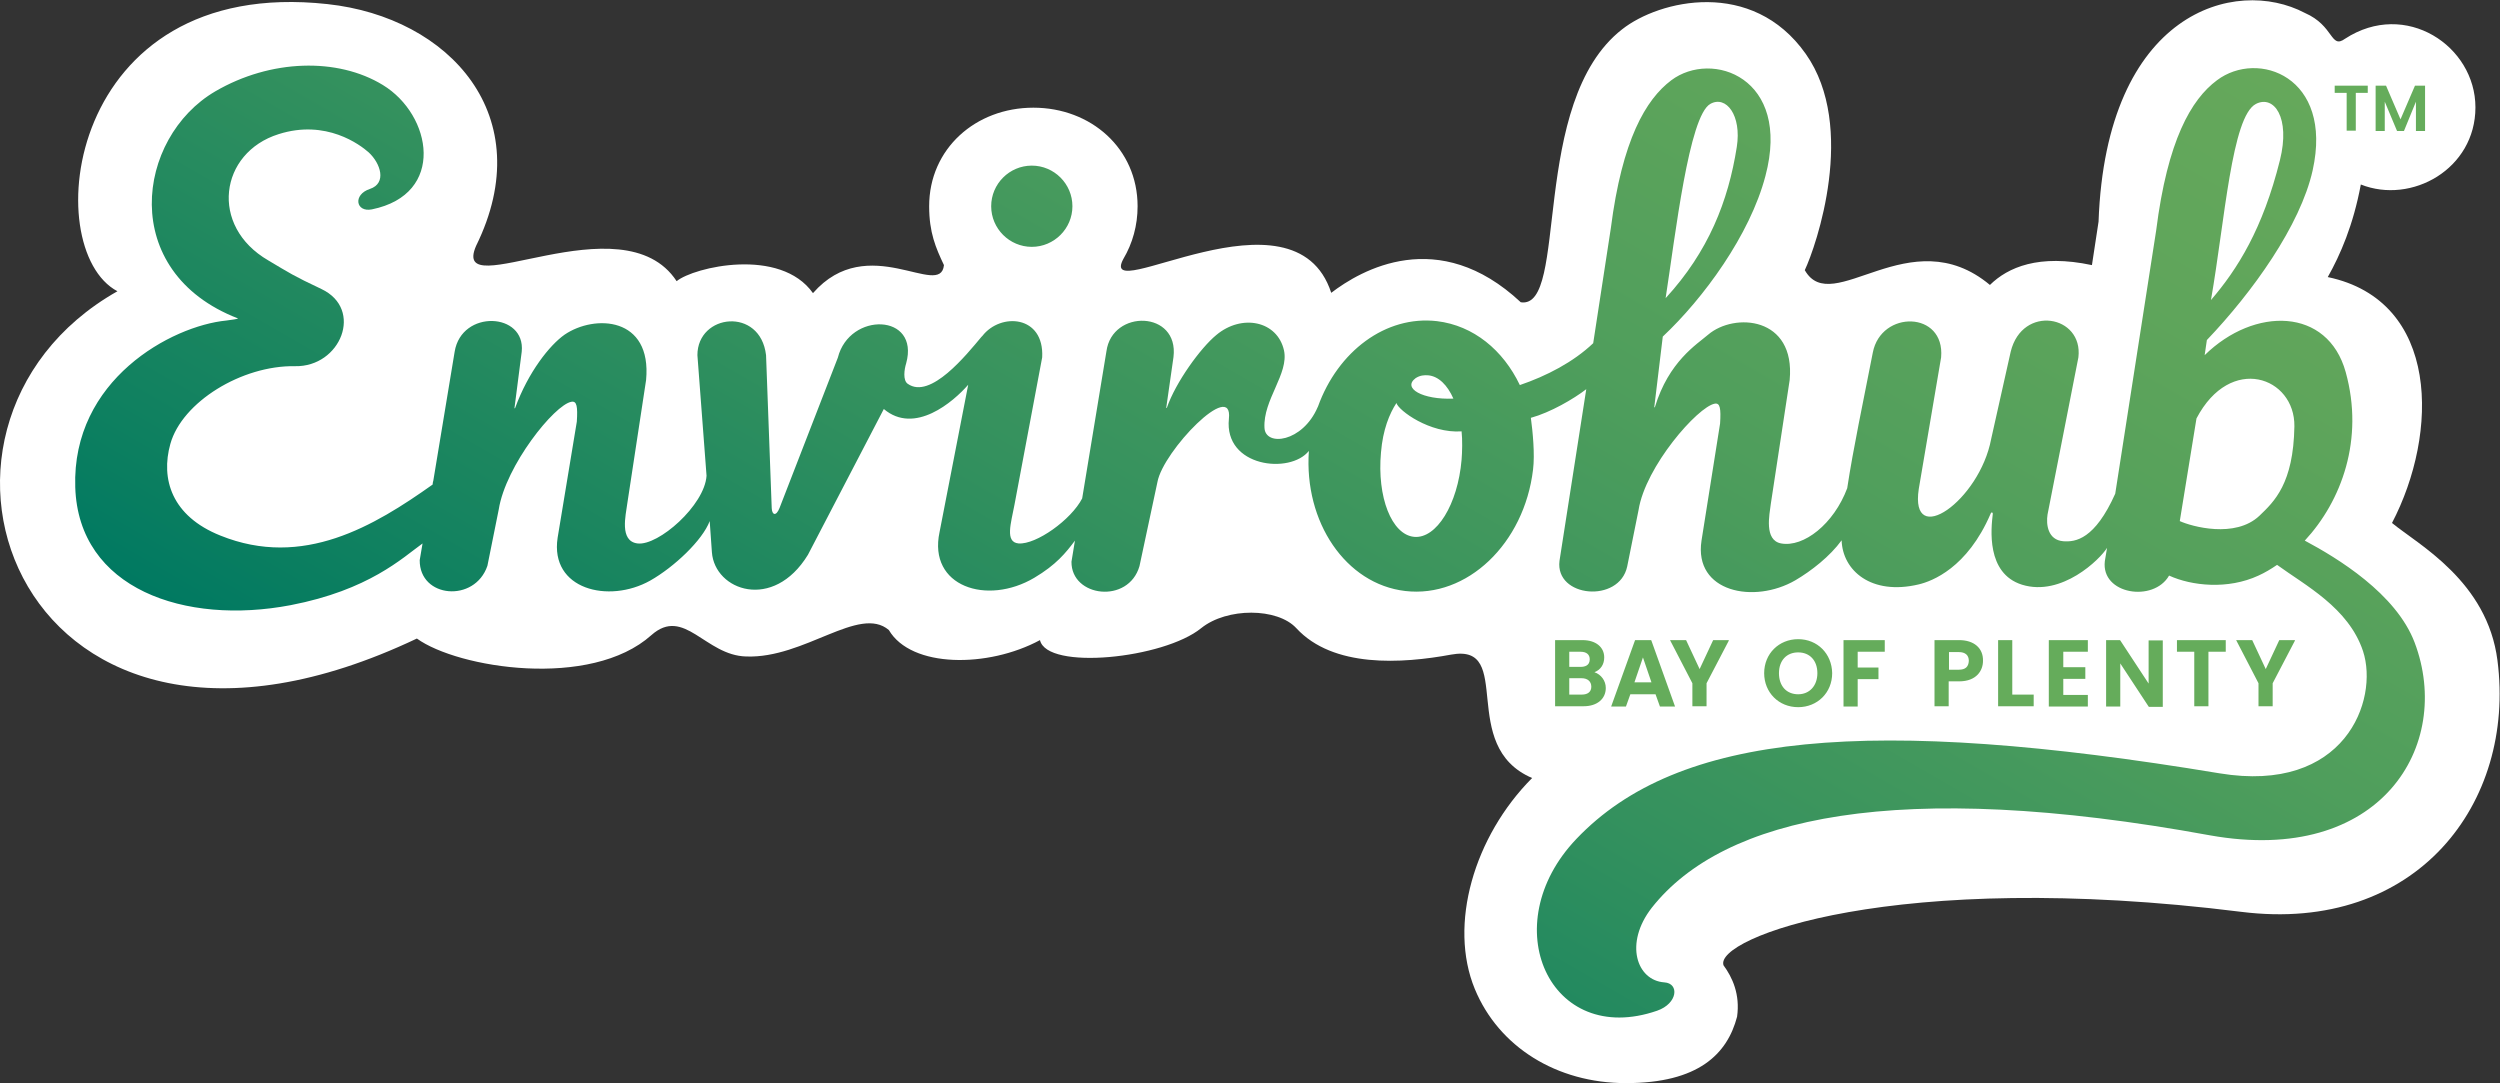 <?xml version="1.0" encoding="utf-8"?>
<!-- Generator: Adobe Illustrator 25.4.1, SVG Export Plug-In . SVG Version: 6.00 Build 0)  -->
<svg version="1.1" id="Layer_1" xmlns="http://www.w3.org/2000/svg" xmlns:xlink="http://www.w3.org/1999/xlink" x="0px" y="0px"
	 viewBox="0 0 794 344" style="enable-background:new 0 0 794 344;" xml:space="preserve">
<rect x="0" y="0" width="794" height="344" fill="#333333" stroke="none"/>
<style type="text/css">
	.st0{fill:#FFFFFF;}
	.st1{fill:url(#SVGID_1_);}
	.st2{fill:#65AC5B;}
</style>
<g>
	<path class="st0" d="M666.5,70.4l-2.1,13.8c-16.9-3.6-26.7,0.7-32.4,6.3c-25.4-21.2-50.1,10.7-58.8-4.7c3.6-7.6,16.7-45.5,0.3-68.7
		c-17-24.1-46.5-17.1-58.3-7.8C485.5,32.4,498.4,98.4,483,96c-26.2-24.5-50.8-10.2-60.2-3c-11.7-35.9-74.6,5-66-10.8
		c2.9-4.9,4.5-10.6,4.5-16.7c0-18.3-14.8-31.3-33.1-31.3s-33.1,13-33.1,31.3c0,8.4,2.1,13.2,4.7,18.7c-1.1,10.9-24.2-11-41.6,8.9
		c-10.4-14.7-37.8-8.3-43.3-3.8c-17.2-26.2-72.1,8.2-63.7-11.2c20.3-41.2-8.4-72.6-47.2-76.8C20.7-7.8,12.1,79.2,37.3,92.5
		c-76.2,43.1-31.3,170.3,95.1,110.3c13,9.4,55.2,16.2,74.5-1.1c10.4-9.2,17.1,6.5,30.1,6.8c18.5,0.7,35.9-16.4,45.3-8.4
		c7.1,12.1,31.5,12.1,48,3.2c2.2,9.7,39.3,5.9,51.2-3.8c8.2-6.6,24.2-6.5,30.2,0c11.7,12.7,33.5,11.3,49.2,8.4
		c20.3-3.7,1.9,29,25.7,39.2c-18.5,18.6-26.6,46.6-18.2,67c7.6,18.4,26,29.9,48,29.9c23.1,0,32.2-9.3,35.3-21.1
		c1-7.1-1.5-12.5-4.3-16.3c-3.1-8.6,54.1-30.8,164.4-17c55.8,7,87.2-34.6,81.4-79.8c-3.2-25.2-25.1-36.8-33.5-43.7
		c14.9-28.5,15.3-70.6-20.4-78.1c4-7.1,8.1-16.5,10.5-29.4c16.1,6.4,36.4-4.9,36.4-24.5c0-19.5-22.2-34.3-41.4-21.8
		c-4.7,3.4-3.4-4.1-12.8-8.2C710-7.5,668.9,3.6,666.5,70.4z"/>
	<g>
		
			<linearGradient id="SVGID_1_" gradientUnits="userSpaceOnUse" x1="299.014" y1="9.553" x2="539.97" y2="426.902" gradientTransform="matrix(1 0 0 -1 0 344)">
			<stop  offset="0" style="stop-color:#007961"/>
			<stop  offset="9.080000e-02" style="stop-color:#0E8060"/>
			<stop  offset="0.36" style="stop-color:#34915E"/>
			<stop  offset="0.61" style="stop-color:#4F9E5C"/>
			<stop  offset="0.831" style="stop-color:#5FA55B"/>
			<stop  offset="1" style="stop-color:#65A85B"/>
		</linearGradient>
		<path class="st1" d="M327.7,78.4c7.1,0,12.9-5.8,12.9-12.9s-5.8-12.9-12.9-12.9s-12.9,5.8-12.9,12.9S320.6,78.4,327.7,78.4z
			 M766.9,204.1c-5.9-15.6-24.6-26.9-34.9-32.4c11.7-12.6,18.9-32.2,13-53.5c-5.7-20.6-29-20.9-44.8-5.4l0.7-4.8
			c14.5-15.2,29.7-36.4,33.6-53.9c6.6-29.8-17.4-38.4-30.4-28.6c-8.2,6.1-15.7,19.1-19.3,47.7l-13,83.6
			c-6.5,14.5-12.6,15.4-16.5,15.1c-4.9-0.4-5.5-5.3-5-8.5l9.8-49.9c1.6-13.4-17.8-16.9-21.5-1.8l-6.2,27.7
			c-3.7,19.7-25.9,35.1-23,15.9l7.1-41.8c1.3-14.8-19.1-15.1-21.7-1.5c-3.1,15.9-6.2,30.4-8.1,42.9c0,0,0,0,0,0.1
			c-4.3,11.5-13.9,18.9-21,17.6c-5.5-1-3.7-9.2-3.3-12.5l6-39.4c1.9-20.2-17.6-21.5-25.9-14.4c-3.6,3.1-12.5,8.5-16.9,23
			c0,0.1-0.2,0.1-0.2,0l2.7-22.4c12.9-12.1,27.7-32.3,32.6-51c8.3-31.3-17-40.1-29.9-30.4c-8.1,6.1-15.6,18.9-19.2,47L506,109
			c-6.3,6-14.8,10.4-23.3,13.3c-5.3-11.1-14.7-18.9-26.3-20.3c-16.3-1.9-31.5,9.6-37.8,27.1c0,0.1-0.1,0.1-0.1,0.2
			c-4.8,11.2-16.6,12.6-16.9,6.6c-0.5-8.9,7.8-17.2,6.2-24.6c-2.1-9.4-13.4-11.7-21.5-4.9c-5,4.1-12.9,15-15.7,23.1
			c0,0.1-0.2,0.1-0.2,0l2.3-16.1c1.8-14.8-19.5-15.3-21.3-1.8l-7.7,46.7c-3.5,6.8-14.6,14.7-20.2,14.3c-4.4-0.4-2.4-6.4-1.3-12.3
			l8.8-46.8c0.7-13.4-13.2-14.3-19-6.8c-0.1,0.1-0.2,0.2-0.3,0.3c-4.7,5.6-16.2,20-23.4,14.9c-1.6-1.1-1.1-4.6-0.5-6.5
			c4.4-15.9-18-16.5-21.7-1.8l-18.5,47.7c-1.1,2.8-2.4,2.3-2.5,0.1l-1.8-48.6c-1.8-15.4-21.8-13.2-21.8,0l2.9,38.3
			c-0.6,9.4-15.3,22.3-21.9,21.5c-5.9-0.7-3.7-9.2-3.3-12.5l6-39.4c1.9-20.2-16.4-20.9-25.9-14.4c-4.7,3.3-11.5,11.8-15.7,23.3
			c0,0.1-0.2,0.1-0.2,0l2.3-17.9c1.3-12.5-19.1-13.5-21.3,0l-6.8,41.1c-0.1,0-0.2,1.1-0.2,1.1C118.9,167,96.3,180.7,70,170.1
			c-15.5-6.2-19-18-15.9-29.1c3.7-13.3,22.7-25,39.6-24.7c14.5,0.3,21.9-18.1,8.4-24.5c-9.1-4.3-10-5-16.9-9.1
			c-18.8-10.9-15.5-34.2,3.3-40.1c15.1-4.8,25.9,3.4,28.6,5.8c3.8,3.5,5.8,9.8,0.4,11.6c-5.5,1.8-4.5,7.5,0.6,6.5
			c23.6-4.8,19.1-30,3.5-39.5c-14.4-8.8-35.7-8.2-53.2,2c-25.2,14.7-31,57.3,7.1,72.1c0.5,0.2-2.3,0.5-3.6,0.7
			c-17.4,1.7-49.1,18.8-48,52.9c1,32.4,34.9,43.9,68.4,37.5c24.9-4.8,35.5-15,41.9-19.6l-0.9,5.3c-0.1,12.1,17.5,13.6,21.5,1.8
			l3.6-17.9c2.2-13.9,17.7-33.3,23.1-34.2c1.7-0.3,2,1.5,1.7,6.3l-6.1,36.9c-2.5,16.4,16.2,21,29.4,13.6
			c7.6-4.3,16.6-12.8,18.9-18.9l0.7,9.9c0.9,12.2,19.5,18.8,30.5,0.8l24.1-46.3c9.8,8.3,22.1-2.3,26.8-7.7l-9.1,46.8
			c-3.7,17.3,15.1,23.4,30.1,14.5c6.9-4.1,10-7.9,12.9-11.8l-1.1,6.7c-0.1,11.3,18.1,13.5,21.6,1.4l5.7-26.7
			c1.8-9.9,24.1-32.9,22.7-20.1c-1.6,15.4,19.5,17.7,25.4,10.2c-1.6,22.6,11.7,42.3,30.6,44.5c19.6,2.3,37.8-15,40.6-38.6
			c0.6-4.8-0.1-12-0.7-16.4c6.2-1.7,13.6-6,17.6-9.1l-8.5,54.5c-1.5,11.7,19,13.6,21.5,1.8l3.6-17.9c2.2-13.9,18.8-32.8,24.2-33.8
			c1.7-0.3,2,1.5,1.7,6.3l-5.9,37.2c-2.5,16.4,16.7,20.2,29.8,12.6c5.1-3,11-7.6,14.7-12.7c0.3,9.6,9.4,17.6,24.5,14
			c4.2-1,15.4-5.2,22.8-22.4c0.3-0.8,0.8-0.4,0.7,0.1c-0.5,4.4-2.2,18.8,9.3,22.4c12.6,3.9,24.8-8.1,27-11.7l0,0l-0.7,4.2
			c-1.3,10.6,15.5,13.2,20.4,4.6c7.2,3.3,18.7,4.5,28.4,0c2-0.9,4-2.1,5.9-3.4c8.9,6.5,22.7,13.6,27.3,27.4
			c5.1,15.6-5.8,45.4-45.6,38.8c-110.9-18.4-172-13-204.2,20.8c-26.2,27.4-8.5,66.4,25.6,54.6c6.6-2.3,7.1-8.7,2.3-9
			c-8.8-0.6-12.8-12.4-4-23.7c22.8-28.9,77.9-41.2,177.3-23C756.2,275,779.2,236.7,766.9,204.1z M716.5,33c5.7-2.9,11,4.3,7.6,17.9
			c-5.4,21.7-13.4,34.5-21.9,44.4C706.6,70.2,708.8,36.9,716.5,33z M543.2,33c5-2.8,10,3.6,8.4,13.7c-2.7,17.2-9,33.2-22.6,48
			C532.1,74.7,536.4,36.8,543.2,33z M449.6,120.1c1.4-0.9,2.7-1,4-0.9c3.3,0.3,6.1,3.1,8,7.4C451.8,127,445.3,123.3,449.6,120.1z
			 M464.2,146c-1.2,14.2-8,25.2-15.1,24.5s-11.8-12.6-10.5-26.8c0.6-7.3,2.7-12.3,4.9-15.7c0.7,2.4,10.6,9.7,20.7,9
			C464.5,139.7,464.4,143.6,464.2,146z M717.6,163.8c-7.7,7.3-21.6,3.4-25.3,1.7l0,0l5.3-32.6c10.8-20.6,31.3-13.2,31.1,2.5
			C728.4,153.6,722.3,159.3,717.6,163.8z"/>
		<g>
			<path class="st2" d="M741.5,27.2H752v2.3h-3.8v12h-2.9v-12h-3.8L741.5,27.2L741.5,27.2z"/>
			<path class="st2" d="M754.5,27.2h3.3l4.6,10.7l4.6-10.7h3.2v14.4h-2.9v-9.3l-3.8,9.3h-2.2l-3.9-9.3v9.3h-2.9L754.5,27.2
				L754.5,27.2z"/>
		</g>
		<path class="st2" d="M691.4,207h5.5v17.3h4.5V207h5.5v-3.7h-15.5L691.4,207L691.4,207z M639.1,203.3h-4.5v21h11.3v-3.7h-6.8
			L639.1,203.3L639.1,203.3z M524.4,203.3h-5.1l-7.6,21.1h4.7l1.4-3.9h8l1.4,3.9h4.8l-7.5-20.9L524.4,203.3z M519.1,216.7l2.7-7.9
			l2.7,7.9H519.1z M723.9,203.3l-4.3,9.2l-4.3-9.2h-5.1l7.1,13.7v7.3h4.5V217l7-13.4l0.1-0.3L723.9,203.3L723.9,203.3z M506.4,213.5
			c2-0.8,3.1-2.5,3.1-4.7c0-3.3-2.7-5.5-6.9-5.5h-8.7v21h9.1c4.2,0,7-2.3,7-5.8C510,216.2,508.5,214.2,506.4,213.5z M498.4,207h3.6
			c1.9,0,2.9,0.9,2.9,2.4c0,2-1.6,2.4-2.9,2.4h-3.6V207z M502.4,220.6h-4v-5.2h3.9c1.9,0,3.1,1,3.1,2.7
			C505.4,219.7,504.3,220.6,502.4,220.6z M539.8,212.5l-4.3-9.2h-5.1l7.1,13.7v7.3h4.5V217l7-13.4l0.1-0.3h-5L539.8,212.5z
			 M650.7,224.4h12.4v-3.7h-7.8v-5.1h7v-3.7h-7V207h7.8v-3.7h-12.4V224.4z M622.2,203.3h-7.8v21h4.5v-7.9h3.3c5.6,0,7.6-3.5,7.6-6.5
			C629.9,205.8,626.9,203.3,622.2,203.3z M622.1,212.7H619v-5.6h3.1c2.1,0,3.2,1,3.2,2.8C625.2,211.8,624.2,212.7,622.1,212.7z
			 M571.1,203c-6.1,0-10.8,4.6-10.8,10.8c0,6.1,4.6,10.8,10.8,10.8c6.1,0,10.8-4.6,10.8-10.8C581.8,207.6,577.2,203,571.1,203z
			 M571.1,220.5c-3.7,0-6.1-2.6-6.1-6.7c0-4,2.4-6.6,6.1-6.6c3.7,0,6.1,2.6,6.1,6.6C577.2,217.8,574.7,220.5,571.1,220.5z
			 M682.4,217.1l-9-13.7l-0.1-0.1h-4.4v21.1h4.5v-13.7l9,13.7l0.1,0.1h4.4v-21.1h-4.5V217.1z M585.5,224.4h4.5v-8.7h6.6V212H590V207
			h8.6v-3.7h-13.1L585.5,224.4L585.5,224.4z"/>
	</g>
</g>
</svg>
